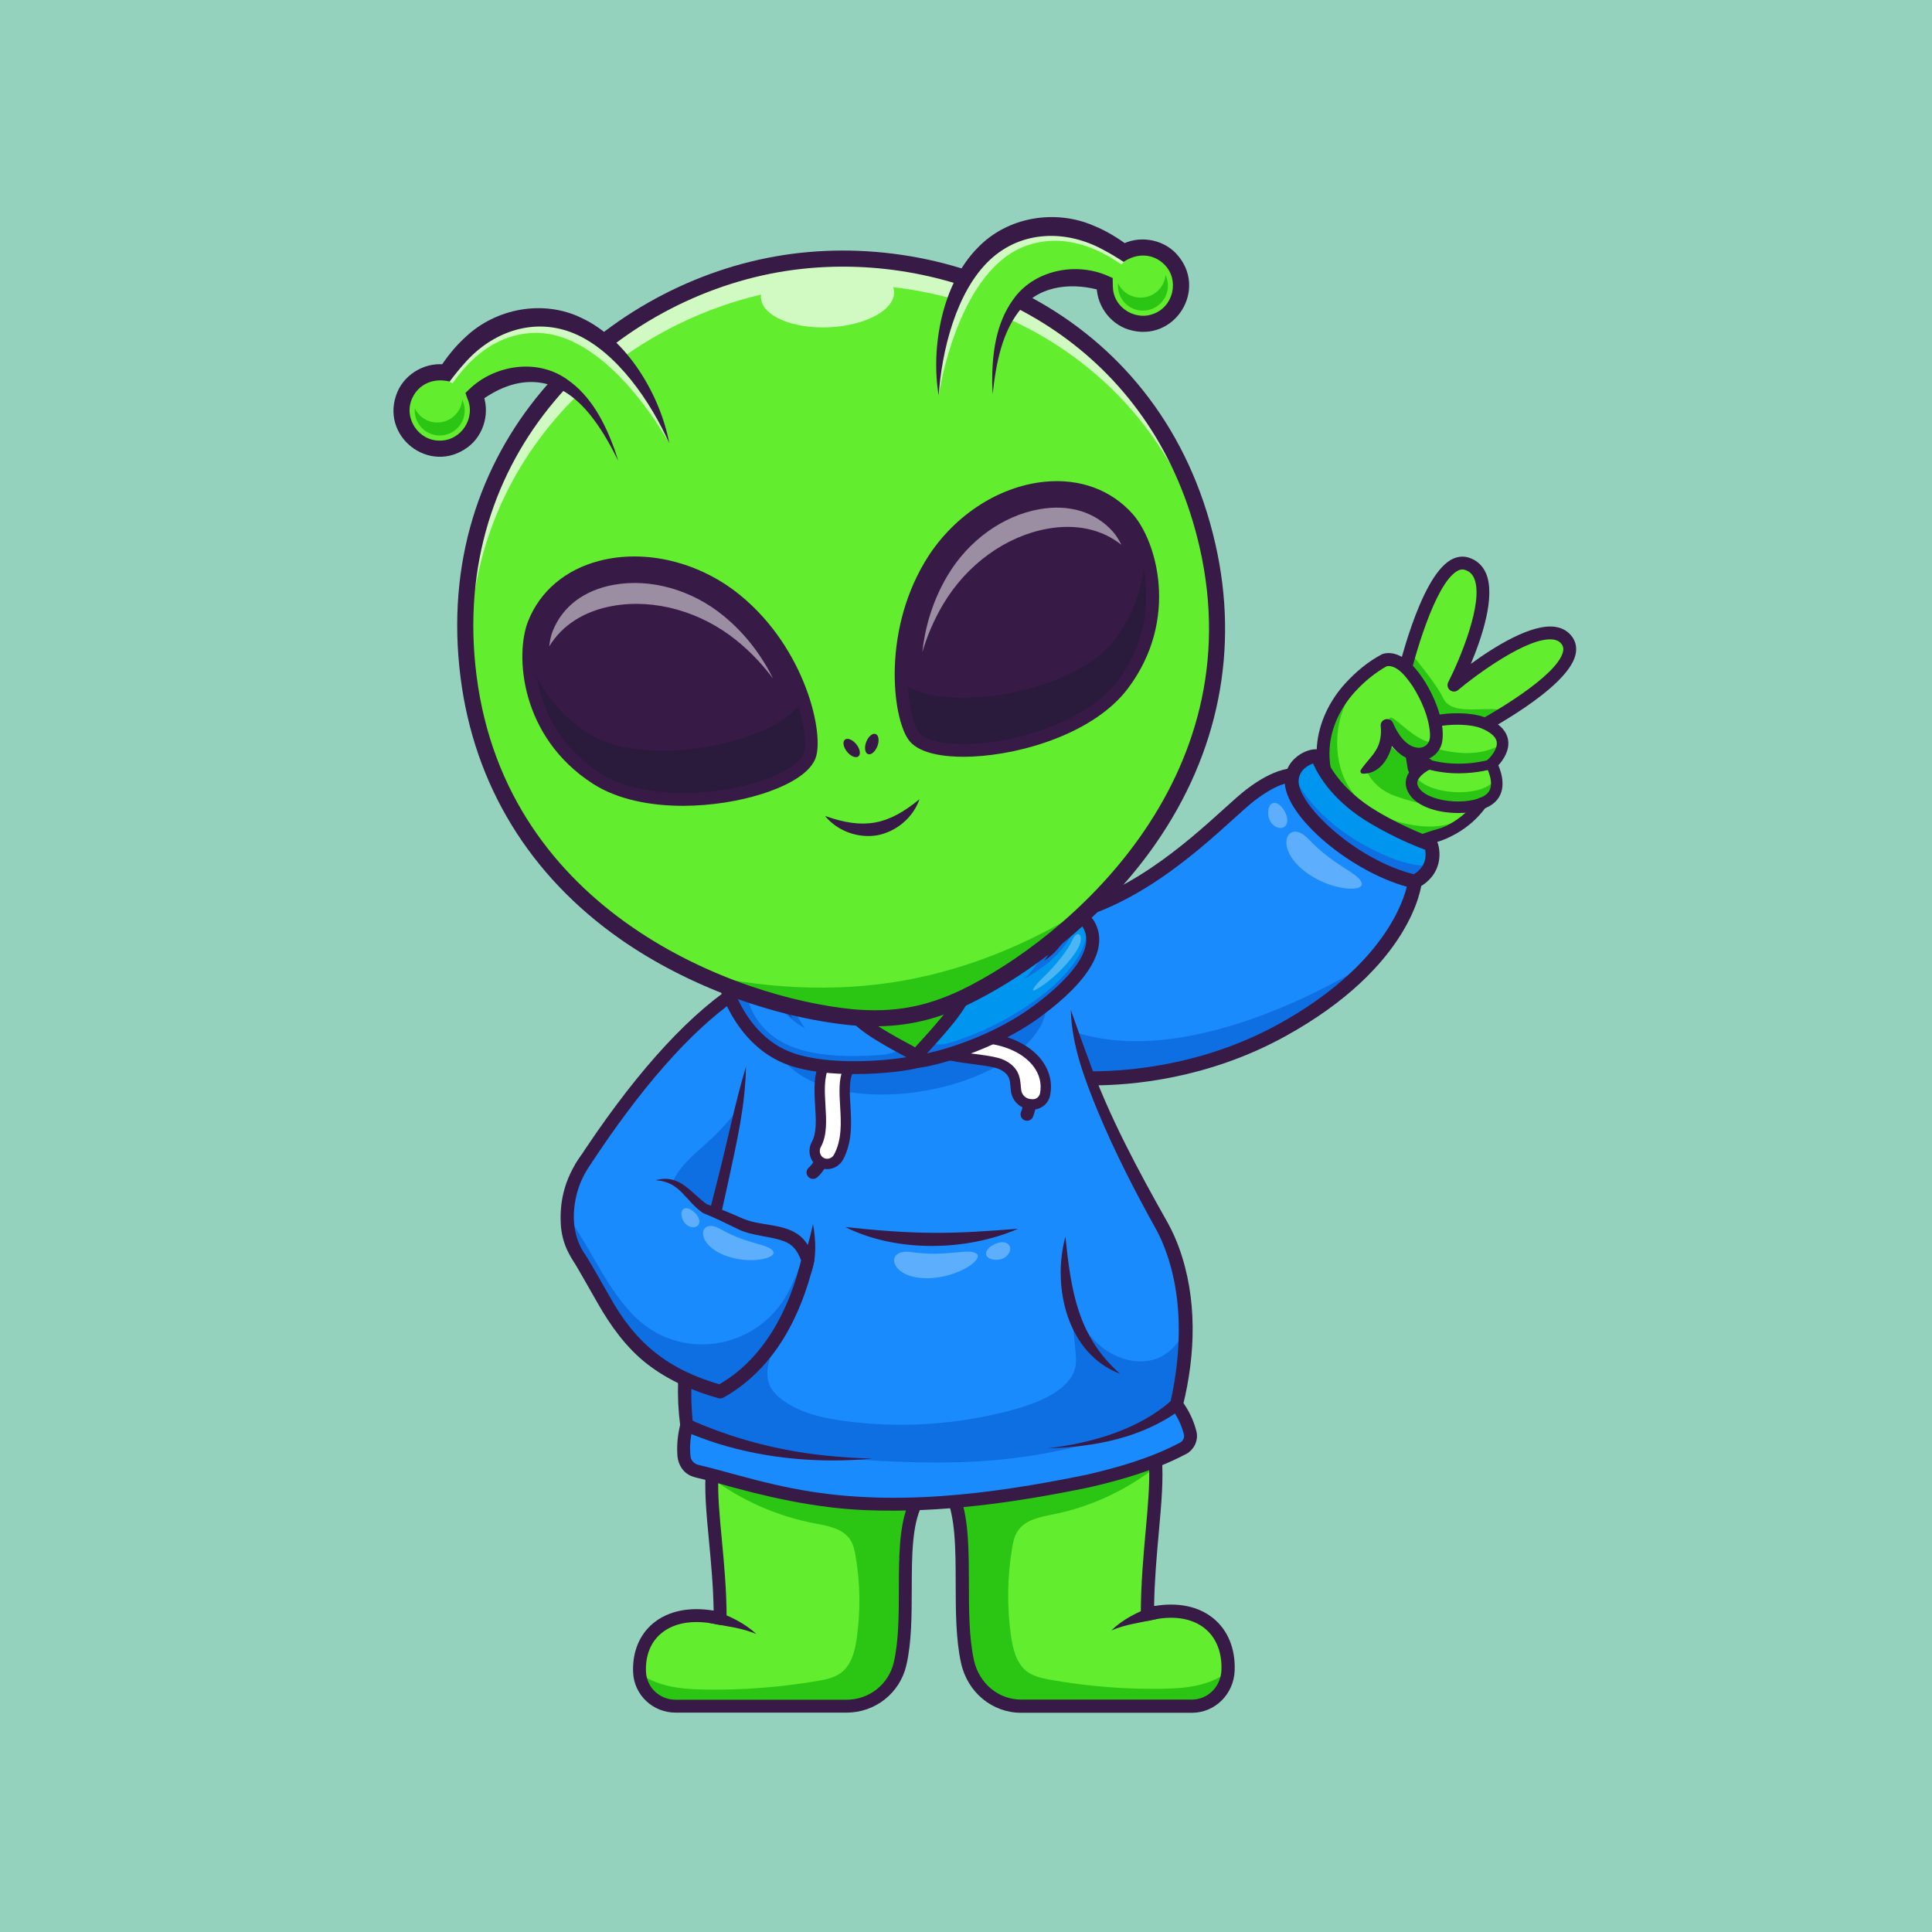 <?xml version="1.0" encoding="utf-8"?>
<!-- Generator: Adobe Illustrator 27.5.0, SVG Export Plug-In . SVG Version: 6.00 Build 0)  -->
<svg version="1.1" id="Layer_1" xmlns="http://www.w3.org/2000/svg" xmlns:xlink="http://www.w3.org/1999/xlink" x="0px" y="0px"
	 viewBox="0 0 4000 4000" style="enable-background:new 0 0 4000 4000;" xml:space="preserve">
<g>
	<g>
		<rect style="fill:#94D2BD;" width="4000" height="4000"/>
	</g>
	<g>
		<g>
			<g>
				<path style="fill:#62ED2E;" d="M2738.982,1564.223c1.27,152.615,150.202,172.998,192.607,172.548
					c88.44-0.954,135.476-73.172,135.476-73.172l-46.799-104.908l-18.81-55.257l-33.358-19.106
					c-16.255-57.896-62.753-130.072-101.989-117.526C2866.109,1366.802,2737.878,1432.673,2738.982,1564.223z"/>
			</g>
			<g>
				<path style="fill:#2BC614;" d="M3090.33,1619.83c-10.455,45.031-78.924,72.192-202.469,27.91
					c-43.518-15.598-73.061-55.434-62.606-100.465s55.434-73.06,100.465-62.606C2970.75,1495.123,3100.784,1574.799,3090.33,1619.83
					z"/>
			</g>
			<g>
				<path style="fill:#62ED2E;" d="M3119.683,1473.062c-41.108,25.722-76.02,43.611-76.02,43.611l-115.79,74.019l-27.343-168.855
					c0,0,6.854-31.205,18.843-71.832c23.662-80.461,67.288-197.834,116.961-183.009c89.336,26.676-26.062,251.466-26.062,251.466
					s189.49-159.326,234.73-91.072C3271.472,1367.326,3187.207,1430.771,3119.683,1473.062z"/>
			</g>
			<g>
				<path style="fill:#2BC614;" d="M3119.683,1473.062c-41.108,25.722-76.02,43.611-76.02,43.611l-115.79,74.019l-27.343-168.855
					c0,0,6.854-31.205,18.843-71.832c19.838,24.838,57.06,70.22,68.093,94.665
					C3006.466,1486.771,3084.737,1457.497,3119.683,1473.062z"/>
			</g>
			<g>
				<path style="fill:#371A45;" d="M2927.862,1604.001c-1.846,0-3.696-0.383-5.43-1.16c-4.087-1.829-6.978-5.591-7.693-10.01
					l-27.329-168.889c-0.269-1.655-0.22-3.347,0.142-4.983c4.956-22.505,50.325-220.982,115.63-259.412
					c12.043-7.087,24.819-8.916,36.958-5.291c16.858,5.034,29.47,16.379,36.479,32.81c20.244,47.468-8.345,132.568-31.389,187.383
					c48.506-35.32,125.442-83.691,174.656-76.616c15.532,2.241,28.052,9.927,36.206,22.229c7.087,10.696,8.975,23.455,5.457,36.892
					c-18.335,70.066-188.982,159.797-211.248,171.243l-115.278,73.708C2932.852,1603.295,2930.362,1604.001,2927.862,1604.001z
					 M2914.063,1422.214l23.689,146.392l98.757-63.145c0.354-0.227,0.723-0.439,1.096-0.63
					c50.684-25.984,185.09-104.409,198.225-154.609c2.119-8.101-0.071-12.71-1.902-15.471c-4.014-6.057-9.68-9.424-17.832-10.601
					c-51.067-7.363-159.722,72.939-197.285,104.504c-4.841,4.072-11.882,4.168-16.838,0.217c-4.949-3.945-6.428-10.833-3.54-16.462
					c22.085-43.045,74.788-165.562,53.728-214.917c-3.97-9.304-10.205-14.946-19.629-17.761c-3.198-0.952-8.323-1.709-15.864,2.727
					C2970.421,1209.67,2927.51,1362.35,2914.063,1422.214z"/>
			</g>
			<g>
				<path style="fill:#62ED2E;" d="M3088.06,1650.886c-30.578,30.939-128.752,25.909-157.436-9.344
					c-24.399-30.012,12.156-52.546,22.361-58.061c1.592-0.887,2.558-1.313,2.558-1.313s-33.639-19.507-32.889-51.479
					c0.047-2.069,0.237-4.191,0.619-6.398c5.949-35.704,106.976-44.266,148.052-27.494c30.707,12.545,39.859,28.36,39.634,42.951
					c-0.229,15.543-11.097,29.699-17.873,37.051c-3.117,3.349-5.337,5.26-5.337,5.26S3112.568,1626.119,3088.06,1650.886z"/>
			</g>
			<g>
				<path style="fill:#2BC614;" d="M3093.085,1576.799c-28.196,7.058-83.814,17.28-140.101,6.682
					c1.592-0.887,2.558-1.313,2.558-1.313s-33.639-19.507-32.889-51.479c31.723,15.076,120.816,50.447,188.305,9.058
					C3110.729,1555.291,3099.861,1569.447,3093.085,1576.799z"/>
			</g>
			<g>
				<path style="fill:#2BC614;" d="M3088.06,1650.886c-30.578,30.939-128.752,25.909-157.436-9.344
					c-12.001-14.744-9.259-27.667-2.171-37.676c1.193,2.14,2.674,4.347,4.492,6.588c28.643,35.243,126.817,40.273,157.385,9.375
					c3.171-3.206,5.547-6.727,7.195-10.46C3100.202,1623.031,3099.674,1639.112,3088.06,1650.886z"/>
			</g>
			<g>
				<path style="fill:#371A45;" d="M3019.271,1683.261c-3.22,0.003-6.487-0.078-9.8-0.239
					c-39.424-1.914-72.354-14.602-88.088-33.936c-11.807-14.509-11.936-27.764-9.968-36.328
					c3.21-13.962,13.784-24.661,23.169-31.702c-12.488-11.631-27.539-31.748-23.069-58.694c1.321-7.966,6.458-19.451,23.423-28.928
					c36.338-20.291,107.854-21.184,140.911-7.693c27.676,11.301,43.315,26.89,46.482,46.333
					c3.647,22.383-11.091,42.478-20.178,52.449c6.87,15.923,17.859,51.055-5.608,74.771
					C3081.456,1674.543,3053.016,1683.261,3019.271,1683.261z M3016.905,1500.463c-25.813,0-53.511,4.411-70.33,13.806
					c-4.792,2.676-10.679,6.929-11.521,12c-4.48,27.012,26.194,45.415,26.504,45.598c3.821,2.249,6.096,6.44,5.884,10.867
					c-0.215,4.426-2.844,8.381-6.863,10.251c-5.85,2.759-23.228,13.33-25.916,25.156c-0.417,1.826-1.682,7.39,5.229,15.881
					c11.182,13.743,38.948,23.621,70.735,25.164c30.383,1.477,57.466-5.068,68.953-16.675c17.839-18.03-2.051-54.238-2.253-54.602
					c-2.764-4.951-1.675-11.184,2.622-14.883c6.055-5.271,21.292-22.266,18.821-37.168c-2.202-13.281-18.586-22.571-31.941-28.022
					l0,0C3054.993,1503.002,3036.492,1500.463,3016.905,1500.463z"/>
			</g>
			<g>
				<path style="fill:#371A45;" d="M3020.054,1601.059c-20.374,0-43.552-2.341-67.324-9.353c-5.266-1.553-8.276-7.08-6.724-12.349
					c1.553-5.268,7.08-8.286,12.349-6.724c64.434,18.994,125.781,0.149,126.392-0.049c5.242-1.65,10.818,1.262,12.471,6.499
					c1.648,5.239-1.262,10.82-6.499,12.471C3088.909,1592.123,3059.837,1601.059,3020.054,1601.059z"/>
			</g>
			<g>
				<path style="fill:#FFFFFF;" d="M2866.113,1366.818c52.085-16.659,116.895,115.827,106.952,166.224
					c-7.591,38.472-60.199,59.824-102.926-1.432C2826.85,1469.546,2784.32,1392.98,2866.113,1366.818z"/>
			</g>
			<g>
				<path style="fill:#62ED2E;" d="M3067.066,1663.621c0,0-47.046,72.19-135.457,73.147
					c-42.417,0.459-191.355-19.921-192.63-172.555c-1.099-131.539,127.134-197.394,127.134-197.394
					c52.085-16.659,116.895,115.827,106.952,166.224c-7.591,38.472-69.354,46.947-101.281-31.261c0,0,10.871,66.831-52.248,96.052
					l109.11,101.791l99.565,3.521L3067.066,1663.621z"/>
			</g>
			<g>
				<path style="fill:#FFFFFF;" d="M2851.211,1574.366l-2.174-2.021c2.234-1.041,4.296-2.079,6.293-3.218
					C2854.059,1570.868,2852.697,1572.632,2851.211,1574.366z"/>
			</g>
			<g>
				<path style="fill:#2BC614;" d="M2876.388,1490.921c-0.974-26.22,55.292,53.019,95.897,45.442
					c-8.963,30.585-53.965,39.113-86.084-7.465C2888.385,1508.48,2876.388,1490.921,2876.388,1490.921z"/>
			</g>
			<g>
				<path style="fill:#2BC614;" d="M3011.427,1702.542l16.799,0.607c-22.665,17.007-55.099,33.175-96.621,33.629
					c-42.434,0.459-191.365-19.95-192.628-172.569c-0.75-89.508,58.424-148.64,96.3-177.235
					c-33.064,32.875-67.384,83.481-66.816,151.761c1.262,152.619,150.193,173.029,192.627,172.569
					C2979.725,1711.082,2996.529,1707.748,3011.427,1702.542z"/>
			</g>
			<g>
				<path style="fill:#FFFFFF;" d="M3067.023,1663.678c-0.468,0.714-4.174,6.223-11.036,13.944l-2.581-0.079L3067.023,1663.678z"/>
			</g>
			<g>
				<path style="fill:#FFFFFF;" d="M3057.708,1677.675c-1.678,1.257-3.408,2.545-5.208,3.773c1.216-1.32,2.382-2.609,3.487-3.826
					L3057.708,1677.675z"/>
			</g>
			<g>
				<path style="fill:#371A45;" d="M2774.696,1677.579c-45.275-25.566-51.96-84.94-48.255-131.923
					c3.535-48.664,26.346-95.173,58.704-130.708c22.261-24.259,47.281-45.281,76.598-60.689
					c19.844-6.586,40.018,3.083,54.122,15.219c38.2,32.283,80.984,119.344,69.265,169.616
					c-10.403,38.511-55.891,44.805-85.06,23.072c-18.942-13.653-31.957-34.812-40.593-55.36c0,0,25.427-7.158,25.427-7.158
					c0.493,3.531,0.646,5.995,0.774,8.883c1.622,39.123-18.046,93.558-64.281,93.323c-4.012-0.068-6.128-4.936-3.723-8.043
					c9.952-15.177,22.74-26.141,31.644-41.637c8.675-13.939,11.07-32.24,9.322-48.434c-1.815-15.305,19.328-20.923,25.45-6.983
					c9.428,22.217,26.229,48.533,50.78,51.283c11.073,1.378,22.163-5.108,24.609-15.939c1.316-4.142,1.299-8.24,1.233-12.848
					c-2.296-34.614-17.26-68.544-35.652-98.058c-11.806-17.262-32.354-46.3-54.896-41.716c0,0.001,2.022-0.835,2.022-0.835
					c-24.855,13.831-48.134,32.881-67.252,54.057c-29.04,32.1-48.73,71.992-51.992,115.09c-2.196,28.146,3.381,56.714,12.715,83.073
					c5.031,13.822,10.659,26.414,15.652,40.814C2782.926,1675.553,2778.323,1679.603,2774.696,1677.579L2774.696,1677.579z"/>
			</g>
			<g>
				<path style="fill:#371A45;" d="M3077.062,1670.135c-16.589,23.4-38.373,42.553-63.375,56.513
					c-24.649,13.52-54.011,26.539-82.034,14.096c-3.273-1.281-3.512-6.179-0.408-7.775c12.836-7.189,24.723-10.035,36.477-14.042
					c11.889-2.985,23.745-6.804,34.368-13.134c21.332-11.812,40.767-28.865,54.982-48.688
					C3065.939,1643.739,3085.753,1656.583,3077.062,1670.135L3077.062,1670.135z"/>
			</g>
		</g>
		<g>
			<g>
				<path style="fill:#62ED2E;" d="M1969.918,3090.127c39.343,82.591,9.075,241.222,33.257,350.299
					c11.958,54.034,58.081,92.054,110.93,92.054h353.608c38.863,0,71.747-31.076,74.629-71.392c0.107-0.896,0.16-1.848,0.214-2.8
					c3.363-87.854-64.167-141.721-166.929-116.188c0-118.484,19.805-224.424,17.189-304.496c-0.16-6.943-0.587-13.719-1.174-20.27
					L1969.918,3090.127z"/>
			</g>
			<g>
				<path style="fill:#2BC614;" d="M1969.918,3090.127c39.343,82.591,9.075,241.222,33.257,350.299
					c11.958,54.034,58.081,92.054,110.93,92.054h353.608c38.863,0,71.747-31.076,74.629-71.392
					c-13.292,10.191-28.506,17.862-44.201,23.07c-30.215,10.023-62.351,11.815-94.061,12.263
					c-76.872,1.12-153.85-5.151-229.654-18.702c-17.616-3.136-35.927-6.999-50.02-18.534
					c-20.606-16.854-27.546-45.971-31.336-73.072c-8.274-59.522-7.58-120.387,2.189-179.685
					c1.975-12.263,4.538-24.805,10.997-35.276c15.374-24.917,47.137-30.349,74.95-35.948
					c76.284-15.342,149.205-48.995,211.609-97.598c-0.16-6.943-0.587-13.719-1.174-20.27L1969.918,3090.127z"/>
			</g>
			<g>
				<path style="fill:#371A45;" d="M2467.716,3546.147h-353.589c-59.8,0-110.923-42.256-124.321-102.759
					c-10.918-49.292-11.04-107.852-11.162-164.482c-0.151-71.65-0.293-139.326-21.064-182.9c-1.841-3.857-1.768-8.359,0.2-12.158
					c1.965-3.804,5.598-6.46,9.814-7.188l421.726-72.793c3.762-0.654,7.627,0.308,10.652,2.627c3.027,2.329,4.944,5.815,5.286,9.619
					c4.009,44.692-0.693,96.826-6.14,157.192c-4.17,46.221-8.843,98.027-9.688,151.914c48.784-8.462,91.812,0.293,122.493,25.234
					c30.286,24.619,46.016,63.091,44.292,108.325C2554.349,3507.773,2515.477,3546.147,2467.716,3546.147z M1988.992,3100.702
					c16.714,47.813,16.846,111.323,16.987,178.145c0.117,55.176,0.239,112.227,10.515,158.633
					c10.606,47.886,50.752,81.333,97.632,81.333h353.589c33.005,0,59.878-26.826,61.184-61.074
					c1.387-36.44-10.767-67.007-34.221-86.074c-27.39-22.261-68.496-28.052-115.752-16.299c-4.077,1.001-8.401,0.093-11.716-2.5
					c-3.313-2.588-5.251-6.563-5.251-10.767c0-61.162,5.278-119.648,9.932-171.25c4.719-52.305,8.867-98.286,7.122-137.466
					L1988.992,3100.702z"/>
			</g>
			<g>
				<path style="fill:#371A45;" d="M2392.96,3352.349c-31.038,7.081-62.485,10.464-92.068,23.349
					c11.703-11.471,25.442-21.266,40.184-29.42c14.772-8.099,30.386-15.04,46.394-20.709c7.119-2.521,14.933,1.206,17.454,8.325
					C2408.074,3342.518,2401.754,3351.2,2392.96,3352.349L2392.96,3352.349z"/>
			</g>
		</g>
		<g>
			<g>
				<path style="fill:#62ED2E;" d="M1896.743,3110.755c-39.343,78.74-9.075,229.973-33.257,333.963
					c-11.958,51.514-58.081,87.761-110.93,87.761h-353.608c-38.863,0-71.747-29.627-74.629-68.063
					c-0.107-0.854-0.16-1.761-0.214-2.669c-3.363-83.758,64.166-135.112,166.928-110.77c0-112.958-19.805-213.959-17.189-290.296
					c0.16-6.619,0.587-13.079,1.174-19.324L1896.743,3110.755z"/>
			</g>
			<g>
				<path style="fill:#2BC614;" d="M1896.743,3110.755c-39.343,78.74-9.075,229.973-33.257,333.963
					c-11.958,51.514-58.081,87.761-110.93,87.761h-353.608c-38.863,0-71.747-29.627-74.629-68.063
					c13.292,9.716,28.506,17.029,44.201,21.994c30.215,9.555,62.351,11.264,94.061,11.691c76.872,1.068,153.85-4.911,229.653-17.83
					c17.616-2.99,35.927-6.673,50.02-17.67c20.606-16.068,27.545-43.827,31.336-69.665c8.274-56.746,7.58-114.773-2.189-171.306
					c-1.975-11.691-4.538-23.648-10.997-33.631c-15.374-23.755-47.137-28.933-74.95-34.272
					c-76.284-14.627-149.205-46.71-211.61-93.046c0.16-6.619,0.587-13.079,1.174-19.324L1896.743,3110.755z"/>
			</g>
			<g>
				<path style="fill:#371A45;" d="M1752.532,3545.824h-353.586c-47.573,0-86.304-36.709-88.176-83.569
					c-1.677-41.978,13.169-78.081,41.802-101.66c30.803-25.371,74.731-34.38,124.978-25.957
					c-0.855-51.245-5.518-100.522-9.68-144.492c-5.449-57.598-10.156-107.344-6.138-150.039c0.347-3.687,2.207-7.061,5.137-9.316
					c2.93-2.261,6.658-3.198,10.317-2.603l421.726,69.399c4.182,0.688,7.791,3.325,9.719,7.1c1.926,3.779,1.946,8.247,0.049,12.036
					c-20.691,41.387-20.833,105.806-20.986,174.004c-0.12,54.043-0.244,109.922-11.182,157.017
					C1863.096,3505.492,1812.115,3545.824,1752.532,3545.824z M1442.044,3358.246c-29.121,0-54.06,7.764-72.505,22.954
					c-22.354,18.408-33.455,46.069-32.1,79.99c1.299,32.49,28.315,57.944,61.506,57.944h353.586c47.1,0,87.39-31.841,97.979-77.427
					c10.254-44.146,10.376-98.486,10.493-151.04c0.139-63.501,0.273-123.867,16.811-169.502l-390.5-64.263
					c-1.719,37.246,2.422,80.986,7.129,130.728c4.656,49.214,9.934,105,9.934,163.35c0,4.082-1.865,7.939-5.068,10.469
					c-3.201,2.529-7.385,3.467-11.355,2.515C1471.822,3360.141,1456.422,3358.246,1442.044,3358.246z"/>
			</g>
			<g>
				<path style="fill:#371A45;" d="M1479.005,3334.885c31.336,10.576,62.647,25.452,86.764,48.123
					c-29.5-12.52-60.85-15.789-91.884-21.927C1453.993,3358.254,1459.67,3329.589,1479.005,3334.885L1479.005,3334.885z"/>
			</g>
		</g>
		<g>
			<path style="fill:#198BFD;" d="M1203.346,2416.006c68.818-105.994,186.26-271.481,319.717-362.232l132.877,95.741
				l-138.215,512.824l-202.855-80.074L1203.346,2416.006z"/>
		</g>
		<g>
			<path style="fill:#0E6FE2;" d="M1391.851,2448.619c17.362-39.572,54.849-65.691,85.966-95.678
				c18.959-18.271,35.922-38.485,52.844-58.656c-15.13,70.942-31.779,141.56-49.931,211.79
				c-14.033-2.469-27.308-9.103-37.707-18.844c-7.545-7.068-13.581-15.692-21.585-22.235c-8.004-6.543-19.024-10.853-28.713-7.246"
				/>
		</g>
		<g>
			<path style="fill:#371A45;" d="M1517.725,2675.683c-1.66,0-3.323-0.308-4.9-0.933l-202.856-80.073
				c-2.52-0.991-4.675-2.729-6.184-4.976l-111.524-166.26c-2.976-4.438-3.017-10.225-0.11-14.702
				c112.693-173.564,221.501-296.704,323.406-366.001c4.641-3.159,10.75-3.076,15.308,0.205l132.878,95.742
				c4.504,3.247,6.528,8.94,5.083,14.302l-138.215,512.822c-0.989,3.672-3.496,6.743-6.892,8.452
				C1521.839,2675.209,1519.783,2675.683,1517.725,2675.683z M1323.636,2571.376l185.093,73.062l131.926-489.487l-117.747-84.839
				c-95.335,67.217-197.393,183.467-303.564,345.786L1323.636,2571.376z"/>
		</g>
		<g>
			<path style="fill:#66707F;" d="M2745.732,1667.719c0,0,0.143-40.291-35.023-57.114c-35.52-16.991-79.954,3.346-122.303,35.872
				c-59.331,45.569-218.605,223.762-413.619,253.744c-195.677,30.084,36.94,330.396,36.94,330.396s220.646,24.361,441.894-97.443
				c260.014-143.145,275.718-307.792,275.718-307.792L2745.732,1667.719z"/>
		</g>
		<g>
			<path style="fill:#198BFD;" d="M2160.385,2154.556c26.572,44.088,51.326,76.061,51.326,76.061s220.651,24.349,441.907-97.442
				c88.025-48.477,148.073-99.397,188.951-145.581c0.037-0.035,0.037-0.035,0.037-0.035c79.87-90.141,86.728-162.16,86.728-162.16
				l-183.601-157.68c0,0,0.13-40.292-35.041-57.115c-35.488-16.979-79.939,3.361-122.285,35.861
				c-59.332,45.593-218.594,223.775-413.619,253.756C2042.95,1920.497,2105.523,2063.473,2160.385,2154.556z"/>
		</g>
		<g>
			<path style="fill:#371A45;" d="M2258.753,2243.52c-29.961,0-47.637-1.821-48.259-1.89l-4.668-0.513l-2.876-3.716
				c-1.028-1.328-25.457-32.988-52.056-77.129c-9.226-15.342-17.578-30.278-24.829-44.409l-0.005-0.005
				c-40.488-78.999-50.823-139.016-30.713-178.389c13.33-26.096,39.492-42.312,77.756-48.198
				c42.676-6.577,87.048-21.106,131.88-43.184c97.109-47.734,178.157-120.967,231.787-169.426
				c18.582-16.792,33.259-30.054,44.888-38.982c53.835-41.321,98.857-53.799,133.813-37.07
				c33.191,15.874,39.739,48.755,41.028,61.75l184.409,158.374l-0.544,5.715c-0.295,3.088-8.137,76.67-89.465,168.46l-0.386,0.427
				c-48.384,54.551-112.83,104.189-191.553,147.544C2498.648,2231.122,2336.917,2243.52,2258.753,2243.52z M2217.576,2220.009
				c32.786,2.505,232.749,12.422,430.698-96.543c76.682-42.227,139.263-90.415,185.999-143.215l0.386-0.43
				c63.56-71.887,79.297-132.092,82.759-150.051l-182.781-156.975l0.017-5.112c-0.01-1.316-0.53-33.589-28.743-47.083
				c-26.812-12.822-64.08-1.169-110.759,34.656c-10.923,8.386-26.03,22.041-43.525,37.849
				c-54.546,49.287-136.978,123.769-236.86,172.866c-46.851,23.071-93.381,38.281-138.291,45.2
				c-31.265,4.81-51.348,16.711-61.394,36.38c-16.453,32.212-5.837,86.916,30.701,158.201c7.026,13.687,15.134,28.188,24.097,43.096
				C2190.567,2183.173,2210.343,2210.326,2217.576,2220.009z"/>
		</g>
		<g style="opacity:0.3;">
			<path style="fill:#FFFFFF;" d="M2819.14,1828.203c-6.433-21.548-56.105-33.841-109.911-90.842
				c-39.146-41.47-69.588,8.129-20.262,55.869C2741.202,1843.786,2825.573,1849.751,2819.14,1828.203z"/>
		</g>
		<g>
			<path style="fill:#0E6FE2;" d="M2160.385,2154.556c26.572,44.088,51.326,76.061,51.326,76.061s220.651,24.349,441.907-97.442
				c88.025-48.477,148.073-99.397,188.951-145.581c-4.725,3.119-349.743,230.381-610.242,151.386
				C2189.917,2126.111,2168.617,2134.682,2160.385,2154.556z"/>
		</g>
		<g>
			<path style="fill:#371A45;" d="M2262.347,2247.138c-30.745,0-49.629-1.953-52.197-2.236c-3.867-0.43-7.397-2.407-9.783-5.483
				c-6.182-7.983-150.957-196.626-111.206-296.26c12.495-31.323,40.569-50.547,83.445-57.139
				c153.716-23.63,284.089-141.426,361.985-211.807c18.628-16.831,33.34-30.125,45.063-39.128
				c54.883-42.153,101.055-54.761,137.256-37.442c33.528,16.04,41.035,48.647,42.71,63.064l179.08,153.774
				c3.542,3.042,5.386,7.617,4.941,12.266c-0.669,7.031-19.453,173.877-283.091,319.014
				C2500.057,2234.12,2341.707,2247.138,2262.347,2247.138z M2219.281,2216.84c36.431,2.612,232.917,10.825,427.412-96.255
				c219.219-120.684,260.295-257.446,267.109-289.607l-177.429-152.358c-3.171-2.725-4.998-6.692-5.007-10.872
				c-0.012-1.367-0.62-31.631-26.858-44.182c-25.635-12.261-61.75-0.72-107.349,34.307c-10.815,8.306-25.872,21.909-43.303,37.661
				c-80.286,72.539-214.656,193.948-376.885,218.889c-32.546,5.005-52.539,17.883-61.118,39.375
				C2088.746,2021.718,2177.96,2162.006,2219.281,2216.84z"/>
		</g>
		<g>
			<path style="fill:#818891;" d="M2962.463,1748.319c0,0-53.7-17.837-117.668-55.639
				c-84.878-50.159-110.36-109.888-115.896-124.674c-3.14-8.386-52.917,5.731-54.605,48.149
				c-2.484,62.401,131.456,180.67,255.046,209.228C2981.399,1797.976,2962.463,1748.319,2962.463,1748.319z"/>
		</g>
		<g>
			<path style="fill:#0096F0;" d="M2674.307,1616.166c-2.483,62.379,131.424,180.659,255.026,209.233
				c18.028-9.491,27.536-21.659,32.284-33.477c8.943-22.363,0.837-43.607,0.837-43.607s-53.679-17.847-117.673-55.623
				c-84.853-50.182-110.335-109.9-115.894-124.68c-2.729-7.298-40.792,2.474-51.717,33.099c0,0,0,0-0.001,0.036
				C2675.551,1605.683,2674.524,1610.711,2674.307,1616.166z"/>
		</g>
		<g>
			<path style="fill:#0E6FE2;" d="M2674.307,1616.166c-2.483,62.379,131.424,180.659,255.026,209.233
				c18.028-9.491,27.536-21.659,32.284-33.477c-21.657,2.23-56.374-2.531-110.132-28.325
				c-140.461-67.422-173.507-160.19-174.316-162.451C2675.551,1605.683,2674.524,1610.711,2674.307,1616.166z"/>
		</g>
		<g>
			<path style="fill:#371A45;" d="M2929.339,1839.75c-1.082,0-2.166-0.122-3.235-0.369
				c-124.819-28.84-269.099-150.151-266.167-223.796c1.592-40.02,35.781-60.327,56.956-63.728
				c18.652-3.005,24.199,7.747,25.459,11.113c5.923,15.811,31.338,71.001,109.751,117.339
				c61.748,36.492,114.37,54.202,114.893,54.377c4.089,1.36,7.356,4.487,8.892,8.513c8.12,21.292,10.239,68.523-39.856,94.897
				C2933.953,1839.191,2931.656,1839.75,2929.339,1839.75z M2718.616,1580.851c-4.563,1.308-11.335,4.346-17.456,9.839
				c-7.896,7.087-12.104,15.847-12.512,26.038c-1.926,48.406,116.719,162.693,238.535,193.354
				c26.379-16.292,25.654-39.587,23.445-50.71c-17.034-6.25-61.616-23.872-113.145-54.321
				C2761.588,1660.199,2730.367,1607.687,2718.616,1580.851z"/>
		</g>
		<g style="opacity:0.3;">
			<path style="fill:#FFFFFF;" d="M2631.225,1702.513c11.207,16.129,33.132,16.289,33.927-3.69
				c0.59-14.827-14.685-38.187-28.107-36.405C2623.751,1664.182,2622.463,1689.902,2631.225,1702.513z"/>
		</g>
		<g>
			<path style="fill:#198BFD;" d="M2217.041,2091.142c24.913,135.922,101.071,291.912,192.178,453.755
				c50.764,98.859,58.721,229.547,26.691,363.004c13.14,17.615,22.765,37.07,28.172,58.729c3.152,12.625-3.048,25.695-14.506,31.864
				c-95.644,51.492-255.447,90.24-499.451,112.262c-255.56,20.044-398.23-39.875-507.486-64.96
				c-13.891-3.189-24.532-14.675-26.237-28.826c-2.627-21.802-0.151-43.977,5.233-66.363
				c-27.864-193.038,80.074-459.093,122.781-742.022l16.21-69.224l162.623,18.511h181.502l218.87-96.089l69.398-48.045
				L2217.041,2091.142z"/>
		</g>
		<g>
			
				<ellipse transform="matrix(0.987 -0.163 0.163 0.987 -319.178 336.336)" style="fill:#0E6FE2;" cx="1886.017" cy="2109.417" rx="283.454" ry="150.105"/>
		</g>
		<g>
			<path style="fill:#0E6FE2;" d="M1605.407,2782.863c-11.973,27.632-23.961,59.753-11.065,86.95
				c5.594,11.798,15.325,21.015,25.717,28.676c36.864,27.175,82.946,37.405,127.97,43.483
				c113.578,15.335,230.004,8.188,340.975-20.929c31.789-8.341,63.458-18.611,91.69-35.745
				c20.984-12.735,40.981-31.086,45.813-55.578c2.169-10.991,1.091-22.349,0.004-33.507c-3.138-32.228-6.275-64.456-9.413-96.684
				c15.013,34.049,35.356,66.49,64.137,89.436c28.781,22.946,66.917,35.409,102.491,27.2c35.574-8.209,66.543-39.731,69.04-77.002
				c8.173,29.85,10.239,61.438,6.025,92.135c-3.15,22.947-9.938,45.717-22.645,64.886c-25.034,37.765-69.081,56.684-111.375,71.062
				c-81.933,27.854-166.932,46.237-252.866,54.689c-111.098,10.927-223.085,5.276-334.427-2.668
				c-102.075-7.283-205.662-16.863-301.018-54.894c-4.231-1.688-8.575-3.52-11.73-6.865c-5.553-5.889-6.118-14.888-6.364-23.072
				c-0.956-31.847-1.005-66.657,18.351-91.593c8.308-10.703,19.558-18.589,31.109-25.443
				c38.257-22.704,81.893-35.819,126.063-37.888"/>
		</g>
		<g>
			<g>
				<path style="fill:#371A45;" d="M2126.344,2320.453c-1.736,0-3.496-0.342-5.195-1.06c-6.787-2.871-9.963-10.703-7.092-17.49
					c2.625-6.201,4.053-13.364,4.248-21.294c0.183-7.368,6.34-13.306,13.672-13.013c7.368,0.181,13.193,6.299,13.013,13.667
					c-0.278,11.299-2.415,21.738-6.348,31.04C2136.488,2317.392,2131.544,2320.453,2126.344,2320.453z"/>
			</g>
			<g>
				<path style="fill:#FFFFFF;" d="M1955.464,2181.893c35.619,9.914,76.434,10.63,107.596,18.498
					c8.358,2.11,16.324,5.72,23.057,11.103c17.972,14.367,15.188,30.621,17.689,47.391c2.103,14.097,13.382,25.184,27.5,27.142
					c2.381,0.33,4.802,0.493,7.262,0.492c12.365-0.005,22.889-9.031,25.213-21.177c10.856-56.748-40.223-105.811-117.566-115.479
					L1955.464,2181.893z"/>
			</g>
			<g>
				<path style="fill:#371A45;" d="M2138.573,2297.197c-2.969,0-5.908-0.2-8.74-0.596c-18.752-2.603-33.801-17.466-36.584-36.143
					c-0.535-3.579-0.85-7.134-1.155-10.659c-1.072-12.388-1.846-21.338-12.642-29.966c-5.212-4.165-11.606-7.227-19.004-9.092
					c-13.706-3.457-29.587-5.503-46.399-7.666c-20.383-2.622-41.462-5.332-61.445-10.894c-4.49-1.25-7.651-5.269-7.81-9.927
					c-0.156-4.658,2.725-8.877,7.117-10.43l90.752-32.031c1.563-0.552,3.24-0.723,4.878-0.527
					c48.032,6.006,88.257,26.885,110.364,57.285c15.488,21.304,21.147,45.786,16.362,70.796
					C2170.96,2284.633,2155.95,2297.187,2138.573,2297.197z M1995.606,2179.047c7.065,1.035,14.16,1.948,21.167,2.852
					c17.463,2.246,33.958,4.365,48.899,8.14c10.378,2.617,19.5,7.031,27.112,13.115c17.947,14.346,19.409,31.23,20.583,44.805
					c0.266,3.091,0.53,6.211,0.999,9.351c1.399,9.375,8.967,16.831,18.408,18.14c1.868,0.264,3.813,0.391,5.793,0.391
					c7.146,0,13.34-5.259,14.727-12.505c3.647-19.067-0.73-37.817-12.661-54.224c-18.284-25.142-52.185-42.681-93.272-48.33
					L1995.606,2179.047z"/>
			</g>
		</g>
		<g>
			<g>
				<path style="fill:#371A45;" d="M1683.216,2440.8c-3.694,0-7.368-1.523-10.005-4.507c-4.88-5.522-4.36-13.955,1.162-18.838
					c5.049-4.463,9.436-10.308,13.044-17.378c3.35-6.563,11.396-9.18,17.954-5.815c6.565,3.35,9.17,11.387,5.82,17.954
					c-5.137,10.059-11.577,18.55-19.143,25.239C1689.51,2439.697,1686.356,2440.8,1683.216,2440.8z"/>
			</g>
			<g>
				<path style="fill:#FFFFFF;" d="M1709.903,2197.908c-29.709,49.515,4.88,126.586-19.771,171.574
					c-7.954,14.516-1.859,33.209,13.71,38.828c0.188,0.068,0.377,0.135,0.567,0.2c12.054,4.154,25.617-1.49,31.644-12.725
					c35.877-66.879-7.384-148.033,27.232-192.539L1709.903,2197.908z"/>
			</g>
			<g>
				<path style="fill:#371A45;" d="M1712.532,2420.541c-3.887,0-7.803-0.63-11.601-1.938l-0.779-0.273
					c-9.944-3.589-17.874-11.45-21.692-21.543c-4.014-10.61-3.171-22.432,2.309-32.437c10.298-18.794,8.667-45.693,6.943-74.17
					c-2.056-33.96-4.182-69.072,13.035-97.764c2.126-3.545,6.113-5.518,10.217-5.132l53.384,5.337
					c3.867,0.386,7.219,2.847,8.75,6.416c1.533,3.574,1.001,7.695-1.384,10.762c-14.553,18.711-12.913,46.646-11.016,78.989
					c2.075,35.337,4.426,75.386-15.237,112.046C1738.844,2413.173,1725.87,2420.541,1712.532,2420.541z M1715.965,2209.247
					c-10.405,22.383-8.645,51.45-6.938,79.639c1.833,30.249,3.726,61.528-9.531,85.728c-2.478,4.521-2.866,9.849-1.062,14.619
					c1.631,4.312,4.839,7.52,9.036,9.033c7.336,2.554,15.583-0.835,19.175-7.524c16.812-31.343,14.741-66.602,12.739-100.703
					c-1.66-28.271-3.245-55.288,6.367-77.817L1715.965,2209.247z"/>
			</g>
		</g>
		<g>
			<path style="fill:#371A45;" d="M1544.417,2208.584c-1.124,79.552-19.156,156.729-35.721,233.838
				c-27.375,128.299-64.392,260.925-75.578,391.481c-2.898,38.536-2.491,77.397,1.797,115.497c0.147,1.478,0.022,2.974-0.307,4.342
				c-4.927,20.49-7.484,41.494-4.852,62.205c1.284,9.51,9.708,16.243,18.939,17.587c0,0,4.781,1.163,4.781,1.163
				c12.804,3.019,25.372,6.403,37.947,9.741c50.05,13.745,99.43,27.297,149.659,37.047c201.777,40.08,410.948,12.377,610.252-28.562
				c64.907-15.192,129.586-33.728,188.867-64.632c0,0,2.098-1.066,2.098-1.066l1.005-0.516c0.853-0.589,1.974-1.128,2.721-1.886
				c5.028-4.185,6.777-11.086,4.54-17.125c0,0-1.205-4.28-1.205-4.28c-5.085-17.15-13.37-33.06-24.095-47.469
				c-2.466-3.327-3.187-7.415-2.33-11.163c24.702-110.651,27.617-231.081-18.011-336.571c-3.251-6.698-7.728-16.947-11.547-23.326
				c-43.883-79.113-85.512-159.94-120.284-243.615c-27.399-67.1-54.218-136.693-56.05-210.132
				c12.338,34.393,23.91,68.135,36.481,101.675c42.341,118.063,102.538,229.714,164.181,338.905
				c8.919,16.069,16.883,33.881,23.182,51.11c38.289,105.042,34.652,221.001,8.003,328.184c0,0-2.279-11.094-2.279-11.094
				c14.076,18.788,24.741,40.564,30.417,63.458c5.133,19.492-6.089,40.677-24.355,48.51c-61.312,32.019-128.36,51.394-195.4,67.053
				c-153.137,31.799-309.076,54.058-465.504,47.607c-104.285-4.125-207.674-27.827-307.297-56.344
				c-12.422-3.297-24.828-6.636-37.198-9.55c-7.358-1.843-15.795-3.529-22.209-7.905c-15.078-8.879-22.85-26.63-22.757-43.668
				c-1.263-20.689,1.577-41.755,6.349-61.583c0.005-0.071-0.228,5.026-0.229,5.012l-2.664-24.182
				c-10.509-119.317,19.561-238.68,46.589-353.708c7.604-29.697,27.149-108.472,34.637-137.304
				C1506.6,2361.007,1521.657,2284.571,1544.417,2208.584L1544.417,2208.584z"/>
		</g>
		<g>
			<path style="fill:#371A45;" d="M1427.045,2938.406c88.66,40,184.083,64.891,280.84,75.018
				c32.499,3.538,65.239,5.547,98.108,6.581c-106.973,9.646-216.47,0.868-319.402-31.05c-21.498-6.62-49.733-17.19-70.364-26.148
				C1399.833,2955.463,1410.473,2931.188,1427.045,2938.406L1427.045,2938.406z"/>
		</g>
		<g>
			<path style="fill:#371A45;" d="M2444.454,2918.153c-79.714,59.21-179.175,77.639-275.458,80.499
				c47.418-5.63,94.298-15.519,138.634-31.615c44.219-16.078,86.094-38.666,119.774-69.423
				C2441.366,2885.628,2458.851,2906.567,2444.454,2918.153L2444.454,2918.153z"/>
		</g>
		<g>
			<g>
				
					<ellipse transform="matrix(1 -0.008 0.008 1 -15.265 15.647)" style="fill:#2BC614;" cx="1851.007" cy="1821.021" rx="303.689" ry="370.909"/>
			</g>
			<g>
				<g>
					<g>
						<path style="fill:#818891;" d="M1899.145,2197.703c30.41-2.727,151.543-33.233,246.228-102.635
							c84.312-61.798,138.535-128.679,108.806-180.595c-15.794-27.583-45.73-7.195-45.73-7.195s15.591-89.591-81.272-93.695
							c-86.14-3.65-144.307-19.722-111.289,50.73c33.018,70.452,13.427,166.654-56.009,250.135
							C1900.332,2186.04,1896.506,2177.787,1899.145,2197.703z"/>
					</g>
					<g>
						<path style="fill:#818891;" d="M2145.383,2095.076c-94.707,69.382-215.843,99.902-246.24,102.61
							c-2.636-19.89,1.194-11.644,60.744-83.249c19.298-23.218,34.738-47.403,46.29-71.755
							c29.976-63.203,33.563-127.526,9.718-178.385c-33.01-70.447,25.126-54.363,111.274-50.726
							c96.885,4.108,81.286,93.708,81.286,93.708s10.293-7.01,21.998-7.228c8.222-0.171,17.198,3.024,23.739,14.425
							C2283.922,1966.371,2229.7,2033.265,2145.383,2095.076z"/>
					</g>
					<g>
						<path style="fill:#0096F0;" d="M2145.383,2095.076c-94.707,69.382-215.843,99.902-246.24,102.61
							c-1.917-14.47-0.425-14.048,23.462-40.328c8.964-9.804,21.054-23.391,37.282-42.921c19.298-23.218,34.738-47.403,46.29-71.755
							c29.976-63.203,33.563-127.526,9.718-178.385c-33.01-70.447,25.126-54.363,111.274-50.726
							c96.885,4.108,81.286,93.708,81.286,93.708s10.293-7.01,21.998-7.228c7.367-0.172,15.301,2.389,21.551,11.086
							c0.785,1.019,1.481,2.138,2.187,3.339C2283.922,1966.371,2229.7,2033.265,2145.383,2095.076z"/>
					</g>
					<g style="opacity:0.3;">
						<path style="fill:#FFFFFF;" d="M2143.357,2049.58c-10.516,5.564-1.847-8.31,14.372-23.86
							c28.458-27.284,53.922-59.525,62.486-79.271c8.563-19.746,21.113-14.696,16.585,4.81
							C2231.433,1974.378,2183.852,2028.152,2143.357,2049.58z"/>
					</g>
					<g>
						<path style="fill:#0E6FE2;" d="M2145.383,2095.076c-94.707,69.382-215.843,99.902-246.24,102.61
							c-1.917-14.47-0.425-14.048,23.462-40.328c7.687,1.73,19.858,7.94,36.222,3.549
							c113.152-30.359,298.887-139.045,293.178-249.769c0.785,1.019,1.481,2.138,2.187,3.339
							C2283.922,1966.371,2229.7,2033.265,2145.383,2095.076z"/>
					</g>
					<g>
						<path style="fill:#0E6FE2;" d="M2230.454,1900.052c-5.215,33.451-30.218,81.771-110.182,126.998
							c62.811-62.817,61.274-118.365,42.49-100.304c-46.532,44.628-110.268,87.487-156.584,115.936
							c29.976-63.203,33.563-127.526,9.718-178.385c-33.01-70.447,25.126-54.363,111.274-50.726
							c96.885,4.108,81.286,93.708,81.286,93.708S2218.748,1900.27,2230.454,1900.052z"/>
					</g>
					<g>
						<path style="fill:#371A45;" d="M1899.132,2211.049c-6.621,0-12.329-4.907-13.215-11.592
							c-2.529-19.077,2.195-24.219,19.763-43.345c9.219-10.039,23.147-25.2,43.938-50.2
							c65.002-78.149,85.767-168.555,54.187-235.935c-8.335-17.786-16.448-40.33-5.098-56.924
							c13.857-20.254,46.816-18.027,92.449-14.951c11.667,0.789,23.735,1.602,36.587,2.146
							c33.645,1.426,59.036,12.493,75.466,32.891c14.312,17.768,18.494,38.826,19.331,54.343c5.378-0.994,11.367-1.211,17.488,0.195
							c7.456,1.719,17.971,6.611,25.735,20.164c30.486,53.237-8.416,121.704-112.498,197.988
							c-96.648,70.84-220.962,102.3-252.925,105.166C1899.935,2211.034,1899.532,2211.049,1899.132,2211.049z M2048.587,1822.829
							c-14.001,0-25.083,1.252-27.849,5.295c-0.701,1.025-3.645,7.31,7.236,30.525c36.018,76.853,13.855,178.137-57.834,264.333
							c-21.211,25.498-35.408,40.957-44.802,51.187c-2.444,2.656-4.456,4.849-6.108,6.689
							c46.516-9.932,141.204-40.078,218.254-96.553c52.236-38.286,135.352-110.4,105.115-163.198
							c-3.198-5.588-6.377-6.902-8.489-7.402c-6.753-1.609-15.63,2.934-18.218,4.651c-4.441,2.939-10.244,2.981-14.709,0.063
							c-4.458-2.917-6.794-8.181-5.879-13.43c0.044-0.281,5.21-32.813-13-55.251c-11.409-14.06-30.146-21.738-55.688-22.82
							c-13.186-0.559-25.425-1.387-37.258-2.185C2076.016,1823.835,2061.131,1822.829,2048.587,1822.829z"/>
					</g>
					<g>
						<path style="fill:#371A45;" d="M2223.661,1911.178c-14.041,30.386-33.65,59.815-62.053,78.124
							c19.638-24.445,28.304-55.685,31.631-85.923C2193.239,1903.379,2223.661,1911.178,2223.661,1911.178L2223.661,1911.178z"/>
					</g>
				</g>
				<g>
					<g>
						<path style="fill:#818891;" d="M1899.152,2197.702c-29.593,8.891-171.869,25.922-260.43-4.533
							c-122.354-41.71-161.933-198.35-147.107-258.893c7.877-32.166,59.807-39.918,98.43-11.77
							c25.395-55.874,125.218-76.83,112.057,2.564c-13.161,79.394,30.308,163.386,117.841,216.473
							C1895.01,2187.071,1896.512,2177.785,1899.152,2197.702z"/>
					</g>
					<g>
						<path style="fill:#198BFD;" d="M1899.152,2197.693c-29.58,8.89-171.858,25.928-260.443-4.525
							c-122.327-41.689-161.928-198.349-147.1-258.891c7.874-32.164,59.801-39.903,98.444-11.758
							c25.391-55.907,125.207-76.837,112.036,2.533c-9.696,58.568,11.413,119.678,58.325,168.977
							c16.645,17.53,36.592,33.574,59.542,47.522c19.614,11.878,34.182,20.057,45.095,25.96
							C1895.871,2184.211,1897.202,2182.974,1899.152,2197.693z"/>
					</g>
					<g>
						<path style="fill:#0E6FE2;" d="M1899.152,2197.693c-29.58,8.89-171.858,25.928-260.443-4.525
							c-122.327-41.689-161.928-198.349-147.1-258.891c7.874-32.164,59.801-39.903,98.444-11.758
							c25.391-55.907,125.207-76.837,112.036,2.533c-9.696,58.568,11.413,119.678,58.325,168.977
							c-45.769-13.716-78.453-63.722-108.814-45.597c-31.838,19.08,14.982,80.332,14.982,80.332s-25.501-12.03-55.945-45.681
							c-40.821-45.135-82.017-38.094-48.462,19.314c40.711,69.605,125.126,91.692,262.3,81.788
							c23.861-1.725,35.28-9.058,40.575-16.674C1895.871,2184.211,1897.202,2182.974,1899.152,2197.693z"/>
					</g>
				</g>
				<g>
					<g>
						<path style="fill:#371A45;" d="M1769.024,2223.803c-46.018,0-95.371-4.512-134.643-18.013
							c-125.652-42.837-172.927-204.463-155.73-274.688c3.931-16.047,15.693-28.391,33.118-34.758
							c22.251-8.137,49.866-5.068,73.596,7.534c22.063-31.912,65.847-51.685,97.974-41.912
							c25.483,7.756,37.422,32.161,31.931,65.286c-12.561,75.776,30.198,153.513,111.594,202.878
							c26.16,15.864,43.281,24.995,54.612,31.04c21.736,11.592,28.296,15.088,30.906,34.775c0.859,6.494-3.118,12.651-9.39,14.536
							C1884.942,2215.903,1829.906,2223.803,1769.024,2223.803z M1538.551,1918.569c-6.641,0-12.671,1.035-17.62,2.844
							c-6.226,2.276-14.116,6.904-16.353,16.038c-13.525,55.225,24.756,204.331,138.45,243.086
							c73.106,25.146,185.598,16.367,233.599,8.33c-2.351-1.284-5.005-2.7-7.712-4.146c-11.587-6.177-29.102-15.518-55.894-31.768
							c-90.92-55.142-138.467-143.296-124.085-230.066c3.279-19.783-1.218-31.687-13.369-35.386
							c-21.301-6.472-60.093,11.311-73.374,40.527c-1.658,3.652-4.873,6.365-8.755,7.385c-3.87,1.016-8.008,0.242-11.255-2.121
							C1567.735,1922.76,1551.91,1918.569,1538.551,1918.569z"/>
					</g>
				</g>
				<g>
					<path style="fill:#371A45;" d="M1642.068,2108.824c-55.258-48.468-101.822-139.575-56.584-209.209
						c0.001,0,25.035,18.963,25.035,18.963C1564.574,1971.795,1601.15,2061.883,1642.068,2108.824L1642.068,2108.824z"/>
				</g>
			</g>
		</g>
		<g>
			<g>
				<path style="fill:#198BFD;" d="M1357.576,2443.469c53.383-5.338,69.398,37.368,101.428,58.721
					c29.286,10.756,57.503,23.718,85.413,37.368c64.059,16.015,106.766,5.338,128.119,69.398
					c-28.239,118.471-85.413,218.87-181.502,272.253c-195.186-55.052-221.457-166.41-294.36-281.285
					c-11.49-18.105-19.356-38.428-21.287-59.784c-4.395-48.594,6.276-95.304,38.057-139.377L1357.576,2443.469z"/>
			</g>
			<g>
				<path style="fill:#0E6FE2;" d="M1632.233,2674.508c-63.388,121.554-225.959,146.769-321.197,48.163
					c-51.254-53.067-78.15-116.708-120.215-181.468c-6.72-10.346-12.172-21.434-16.028-33.007
					c-0.527,9.808-0.402,19.697,0.399,29.67c1.745,21.737,9.099,42.617,20.815,61.01c73.412,115.246,99.248,227.114,295.027,282.333
					c96.089-53.383,153.263-153.782,181.502-272.253c-2.012-6.037-4.215-11.407-6.607-16.201
					C1656.733,2621.55,1645.557,2648.958,1632.233,2674.508z"/>
			</g>
			<g>
				<path style="fill:#371A45;" d="M1357.576,2443.469c50.29-13.815,72.236,26.273,106.902,50.508
					c0.001-0.001-2.071-1.053-2.071-1.053c20.01,6.747,39.758,14.226,58.927,22.784c7.68,3.677,19.641,8.708,27.687,11.242
					c40.404,12.748,93.332,6.733,120.561,46.421c7.167,9.95,11.854,20.711,15.613,31.364c0.859,2.448,0.927,4.967,0.321,7.316
					c-13.246,55.613-33.197,110.37-63.718,159.863c-30.472,49.649-72.608,93.153-123.917,121.619
					c-3.388,1.89-7.213,2.229-10.675,1.245c-51.912-14.547-103.154-36.584-147.002-70.486
					c-43.313-33.621-76.181-79.404-102.826-126.291c-13.41-23.099-26.094-46.212-39.302-68.709
					c-5.869-10.705-15.081-23.483-20.644-34.768c-10.047-19.028-15.77-40.993-16.48-62.705c-0.968-21.104,0.782-42.344,5.876-62.926
					c6.688-27.529,19.352-53.413,35.788-75.936c4.331-5.987,12.712-7.316,18.68-2.958c5.927,4.325,7.242,12.622,2.969,18.569
					c-14.553,20.249-25.338,42.842-30.986,66.748c-9.666,41.694-7.135,86.536,18.546,122.397
					c17.66,27.872,33.742,57.985,50.087,85.987c54.687,99.421,123.428,153.014,232.948,183.938
					c-0.001,0.001-10.674,1.246-10.674,1.246c97.061-53.321,150.344-158.263,175.366-263.023c0,0,0.321,7.315,0.321,7.315
					c-5.756-17.004-14.206-32.454-30.339-40.557c-29.333-14.025-72.84-12.344-103.782-28.942
					c-23.016-11.19-46.515-22.732-70.152-32.22C1418.832,2486.821,1408.871,2446.513,1357.576,2443.469L1357.576,2443.469z"/>
			</g>
			<g>
				<path style="fill:#371A45;" d="M1654.445,2625.909c13.076-28.539,22.181-59.751,28.767-91.689
					c5.939,33.527,7.941,69.592-4.198,101.965C1672.079,2652.946,1647.375,2642.64,1654.445,2625.909L1654.445,2625.909z"/>
			</g>
		</g>
		<g>
			<path style="fill:#371A45;" d="M2205.803,2560.381c11.624,110.698,24.812,206.194,113.224,283.841
				C2209.358,2802.977,2177.619,2664.125,2205.803,2560.381L2205.803,2560.381z"/>
		</g>
		<g style="opacity:0.3;">
			<path style="fill:#FFFFFF;" d="M1600.631,2590.431c-10.27-15.573-52.667-13.441-109.055-45.828
				c-41.024-23.563-53.324,23.123-2.713,49.227C1542.46,2621.475,1610.901,2606.005,1600.631,2590.431z"/>
		</g>
		<g style="opacity:0.3;">
			<path style="fill:#FFFFFF;" d="M1421.274,2535.606c12.765,10.127,30.216,5.003,26.063-11.057
				c-3.082-11.917-20.81-26.813-31.044-22.183C1406.158,2506.952,1411.295,2527.689,1421.274,2535.606z"/>
		</g>
		<g style="opacity:0.3;">
			<path style="fill:#FFFFFF;" d="M2021.754,2595.52c-17.384-12.234-61.456,7.702-134.757-3.135
				c-53.329-7.885-46.91,46.753,17.646,53.336C1973.006,2652.693,2039.138,2607.754,2021.754,2595.52z"/>
		</g>
		<g style="opacity:0.3;">
			<path style="fill:#FFFFFF;" d="M2078.95,2604.32c16.019-9.388,17.767-30.04-1.006-32.245
				c-13.931-1.637-37.061,11.058-36.36,23.838C2042.279,2608.571,2066.426,2611.659,2078.95,2604.32z"/>
		</g>
		<g>
			<path style="fill:#371A45;" d="M1750.144,2540.458c60.194,6.408,118.612,11.584,178.66,11.924
				c59.996,0.674,118.88-3.721,179.147-8.373C2000.575,2590.716,1855.711,2593.469,1750.144,2540.458L1750.144,2540.458z"/>
		</g>
		<g>
			<g>
				<path style="fill:#FFAD40;" d="M2204.215,1717.125"/>
			</g>
			<g>
				<g>
					<path style="fill:#62ED2E;" d="M1607.567,547.398c362.347-64.339,788.145,126.351,892.333,581.842
						c133.416,583.265-431.876,943.256-615.738,975.903s-838.531-110.726-914.071-704.267
						C911.099,937.359,1245.22,611.737,1607.567,547.398z"/>
				</g>
				<g>
					<path style="fill:#62ED2E;" d="M2272.634,1864.648c-140.39,142.087-304.365,225.543-388.475,240.478
						s-266.719-6.982-447.385-91.947c-214.253-100.768-425.704-290.285-466.69-612.298
						c-58.969-463.512,275.127-789.154,637.481-853.494c362.354-64.34,788.136,126.377,892.344,581.856
						C2572.281,1445.645,2439.031,1696.329,2272.634,1864.648z"/>
				</g>
				<g>
					<path style="fill:#2BC614;" d="M2272.634,1864.648c-140.39,142.087-304.365,225.543-388.475,240.478
						s-266.719-6.982-447.385-91.947c88.319,21.245,251.551,49.313,434.024,16.913
						C2053.271,1997.692,2197.078,1915.067,2272.634,1864.648z"/>
				</g>
				<g style="opacity:0.7;">
					<path style="fill:#FFFFFF;" d="M2512.424,1196.626c-0.949-4.448-1.898-8.897-2.931-13.37
						c-82.394-360.249-365.974-554.827-660.217-588.669c1.109,3.106,1.723,6.341,1.867,9.619
						c1.631,37.202-58.756,70.094-134.939,73.432c-76.144,3.331-139.173-24.163-140.811-61.404c-0.094-2.093,0.007-4.22,0.32-6.266
						c-345.911,80.883-652.741,399.12-596.031,844.924c0.57,4.555,1.211,9.058,1.851,13.562
						c-4.632-21.824-8.478-44.385-11.442-67.579c-58.979-463.51,275.117-789.136,637.457-853.473
						c362.379-64.344,788.154,126.358,892.353,581.838C2505.103,1152.036,2509.259,1174.542,2512.424,1196.626z"/>
				</g>
				<g>
					<path style="fill:#371A45;" d="M1810.313,2124.872c-15.252,0-30.92-0.703-47.158-2.08
						c-163.276-16.152-342.036-82.72-478.416-178.101C1096.434,1813,981.915,1625.676,953.565,1402.973
						c-61.128-480.432,289.829-807.839,651.077-871.982c361.284-64.153,803.506,122.419,911.514,594.524
						c50.051,218.838,7.024,434.124-124.424,622.59c-95.198,136.489-240.115,260.547-387.649,331.846l-0.144,0.073
						C1938.826,2110.722,1878.8,2124.872,1810.313,2124.872z M1745.169,552.06c-45.627,0-90.759,3.931-134.702,11.733
						c-346.111,61.455-682.38,374.978-623.855,834.973c62.586,491.65,537.312,666.882,779.59,690.852
						c83.77,7.124,148.572-4.399,223.457-39.697c219.221-105.979,604.492-433.957,494.021-916.978
						C2393.394,738.305,2058.948,552.06,1745.169,552.06z"/>
				</g>
				<g>
					<g>
						<g>
							<path style="fill:#371A45;" d="M1105.782,1290.78c-26.182,65.675-14.65,227.901,128.433,320.411
								c137.675,89.013,412.842,26.635,441.639-45.456c15.722-39.361-15.948-212.909-152.709-323.993
								C1378.839,1124.527,1164.527,1143.423,1105.782,1290.78z"/>
						</g>
						<g>
							<path style="fill:#371A45;" d="M1503.1,1605.488c-97.269,17.269-191.632,6.051-246.267-29.275
								c-122.102-78.942-133.496-217.001-112.363-270.007c20.204-50.678,65.224-84.604,126.766-95.532
								c75.843-13.467,160.198,10.232,225.651,63.396c122.333,99.364,147.631,248.354,140.161,276.479
								c-5.866,11.683-51.946,40.378-133.941,54.937C1503.104,1605.487,1503.104,1605.487,1503.1,1605.488z"/>
						</g>
						<g style="opacity:0.5;">
							<path style="fill:#FFFFFF;" d="M1600.752,1405.306c-20.424-27.593-45.202-54.454-75.11-78.755
								c-74.445-60.472-170.393-87.429-256.676-72.109c-59.463,10.558-105.34,39.982-131.882,83.952
								c1.36-12.594,3.942-23.543,7.398-32.194c20.192-50.667,65.226-84.595,126.74-95.518
								c75.867-13.471,160.194,10.22,225.687,63.398C1545.499,1313.549,1578.773,1360.857,1600.752,1405.306z"/>
						</g>
					</g>
					<g style="opacity:0.35;">
						<g>
							<path style="fill:#111A28;" d="M1675.857,1565.747c-28.786,72.076-303.965,134.474-441.649,45.424
								c-104.078-67.266-138.563-171.425-139.515-248.5c19.306,55.838,57.299,113.052,123.015,155.573
								c118.227,76.429,393.581,21.446,445.081-69.934C1680.408,1502.755,1682.975,1547.943,1675.857,1565.747z"/>
						</g>
					</g>
					<g>
						<g>
							<path style="fill:#371A45;" d="M1413.919,1668.354c-67.971,0.002-135.95-13.11-186.89-46.045
								c-150.391-97.234-161.187-267.097-133.545-336.431l12.297,4.902l-12.297-4.902c24.771-62.136,77.085-106.421,147.307-124.7
								c95.373-24.827,206.763,2.107,290.701,70.286c137.244,111.477,176.182,290.303,156.658,339.182
								c-15.093,37.781-75.2,61.853-109.69,72.839C1530.904,1658.637,1472.413,1668.351,1413.919,1668.354z M1313.624,1178.537
								c-22.568,0-44.809,2.708-66.162,8.264c-61.863,16.103-107.81,54.771-129.382,108.882
								c-24.053,60.337-12.466,216.597,123.325,304.39c83.667,54.094,228.848,50.095,329.019,18.186
								c49.612-15.806,85.3-37.813,93.137-57.434c13.669-34.216-18.433-202.949-148.762-308.809
								C1456.219,1204.435,1383.404,1178.537,1313.624,1178.537z"/>
						</g>
					</g>
				</g>
				<g>
					<g>
						<g>
							<path style="fill:#371A45;" d="M2334.799,1072.554c47.191,52.647,92.213,208.926-10.275,345.04
								c-98.614,130.969-378.436,167.136-430.291,109.365c-28.312-31.542-58.325-205.385,31.833-356.76
								C2021.199,1010.469,2228.916,954.428,2334.799,1072.554z"/>
						</g>
						<g>
							<path style="fill:#371A45;" d="M2070.113,1504.808c97.268-17.273,182.001-60.292,221.135-112.267
								c87.461-116.152,50.629-249.695,12.539-292.184c-36.416-40.624-90.363-56.978-151.905-46.05
								c-75.843,13.467-146.883,64.758-190.032,137.205c-80.647,135.406-53.106,283.997-36.411,307.831
								c9.529,8.95,62.672,20.026,144.666,5.467C2070.109,1504.809,2070.109,1504.809,2070.113,1504.808z"/>
						</g>
						<g style="opacity:0.5;">
							<path style="fill:#FFFFFF;" d="M1909.515,1350.481c9.676-32.937,23.693-66.687,43.406-99.799
								c49.076-82.405,129.878-140.746,216.161-156.067c59.463-10.558,112.665,1.273,152.722,33.417
								c-5.613-11.356-11.806-20.747-18.029-27.679c-36.4-40.619-90.362-56.969-151.876-46.046
								c-75.867,13.471-146.883,64.745-190.065,137.219C1929.801,1245.312,1914.848,1301.183,1909.515,1350.481z"/>
						</g>
					</g>
					<g style="opacity:0.35;">
						<g>
							<path style="fill:#111A28;" d="M1894.235,1526.972c51.839,57.76,331.679,21.608,430.29-109.399
								c74.558-98.985,71.076-208.649,45.436-281.34c1.098,59.07-14.876,125.868-61.936,188.413
								c-84.687,112.459-362.138,155.632-441.95,87.568C1868.276,1469.397,1881.423,1512.707,1894.235,1526.972z"/>
						</g>
					</g>
					<g>
						<g>
							<path style="fill:#371A45;" d="M1994.844,1566.808c-36.787,0-87.283-5.183-110.461-31.008
								c-35.159-39.165-60.168-220.464,30.307-372.378c55.337-92.908,150.647-156.543,248.735-166.069
								c72.2-7.021,136.582,16.55,181.233,66.365l0,0c49.819,55.578,98.162,218.777-9.558,361.841
								c-67.893,90.164-214.854,136.226-322.669,140.869C2007.117,1566.655,2001.182,1566.808,1994.844,1566.808z
								 M2187.974,1022.626c-7.224,0-14.553,0.359-21.99,1.082c-89.863,8.726-177.437,67.454-228.545,153.264
								c-85.918,144.258-57.966,313.723-33.354,341.142c14.114,15.723,55.173,24.119,107.207,21.858
								c105.034-4.521,242.722-50.745,302.656-130.342c97.263-129.175,54.348-279.873,10.994-328.242
								C2290.606,1043.083,2242.557,1022.626,2187.974,1022.626z"/>
						</g>
					</g>
				</g>
				<g>
					
						<ellipse transform="matrix(0.777 -0.629 0.629 0.777 -581.259 1455.212)" style="fill:#371A45;" cx="1764.063" cy="1548.317" rx="12.35" ry="22.231"/>
				</g>
				<g>
					
						<ellipse transform="matrix(0.358 -0.934 0.934 0.358 -281.276 2674.405)" style="fill:#371A45;" cx="1805.005" cy="1541.832" rx="22.231" ry="12.35"/>
				</g>
				<g>
					<g>
						<path style="fill:#62ED2E;" d="M1385.714,918.16c0.584-7.504-89.091-272.297-282.194-260.838
							c-101.008,5.985-157.42,83.333-179.808,114.566c-11.464-1.977-23.55-1.404-35.467,2.08
							c-41.919,12.257-65.97,56.184-53.713,98.103c12.245,41.878,56.172,65.929,98.091,53.672
							c41.879-12.245,65.929-56.172,53.684-98.049c-0.957-3.273-2.111-6.443-3.463-9.509
							c39.619-34.769,196.346-124.366,297.109,135.818L1385.714,918.16z"/>
					</g>
					<g>
						<path style="fill:#62ED2E;" d="M1351.281,900.975c-9.992-25.407-29.957-68.815-60.932-110.928
							c-54.458-74.029-116.769-109.507-185.212-105.445c-7.077,0.419-14.143,1.264-20.996,2.511
							c-75.935,13.81-119.581,74.697-138.222,100.696l-9.977,13.922l-16.879-2.913c-5.857-1.01-11.826-0.976-17.749,0.101
							c-1.804,0.328-3.621,0.757-5.402,1.279c-27.393,8.008-43.161,36.812-35.152,64.207c7.451,25.481,32.748,41.12,58.84,36.377
							c1.789-0.325,3.591-0.752,5.353-1.268c13.246-3.872,24.199-12.682,30.837-24.805c6.638-12.123,8.158-26.096,4.284-39.344
							c-0.619-2.125-1.371-4.193-2.236-6.156l-8.087-18.342l15.064-13.222c9.928-8.711,46.349-37.864,98.334-47.319
							c68.001-12.367,162.06,8.106,232.333,169.559L1351.281,900.975z"/>
					</g>
					<g>
						<path style="fill:#2BC614;" d="M860.777,864.419c7.45,25.469,32.714,41.111,58.833,36.361
							c1.767-0.321,3.596-0.734,5.328-1.247c13.262-3.88,24.198-12.694,30.843-24.815c6.644-12.121,8.152-26.085,4.31-39.353
							c-0.622-2.109-1.397-4.19-2.267-6.135l-0.757-1.767c-0.621,7.057-2.664,13.936-6.183,20.33
							c-6.644,12.121-17.581,20.935-30.843,24.815c-1.732,0.514-3.554,0.964-5.321,1.285c-23.315,4.24-45.939-7.795-55.822-28.536
							C858.329,851.611,858.905,858.054,860.777,864.419z"/>
					</g>
					<g style="opacity:0.7;">
						<path style="fill:#FFFFFF;" d="M832.13,860.939c7.063-25.529,24.516-67.961,51.794-75.938
							c11.908-3.475,37.392,0.144,53.135,8.523c22.371-31.25,74.226-99.143,164.378-104.098
							c156.675-8.611,284.283,228.719,284.283,228.719c0.583-7.487-89.081-272.276-282.189-260.844
							c-101.008,5.99-157.45,83.355-179.821,114.605c-11.474-2-23.552-1.43-35.46,2.044
							C850.005,785.113,826.674,822.648,832.13,860.939z"/>
					</g>
					<g>
						<path style="fill:#371A45;" d="M1385.714,918.16c-37.642-85.028-108.509-190.205-196.205-227.364
							c-82.97-35.261-170.573-4.357-227.918,61.516c-10.526,11.64-21.092,24.749-30.667,37.727
							c-31.772-8.241-63.588,3.901-77.543,34.601c-18.398,40.378,12.525,87.974,56.889,87.594
							c44.416,0.582,75.408-46.822,57.335-87.317c-0.003-0.008-3.905-11.362-3.909-11.372l8.16-7.881
							c52.662-50.583,140.306-63.795,201.251-20.828c50.292,34.043,78.968,90.056,99.169,145.483c0,0,7.676,23.682,7.676,23.682
							c-14.062-28.636-30.916-59.398-50.061-84.689c-64.82-88.336-147.698-103.28-236.061-38.609
							c0.006,0.014,4.248-19.301,4.259-19.227c17.562,39.103,5.202,88.143-29.054,113.989
							c-79.266,59.688-184.995-22.853-146.113-114.323c16.774-39.25,61.559-63.48,103.619-55.67c0-0.001-16.369,6.71-16.369,6.71
							c14.663-22.58,32.172-44.892,53.093-63.856c63.165-60.161,161.57-78.723,240.733-40.046
							C1298.577,702.127,1367.279,818.504,1385.714,918.16L1385.714,918.16z"/>
					</g>
				</g>
				<g>
					<g>
						<path style="fill:#62ED2E;" d="M1943.5,819.119c-3.131-6.844-10.098-286.323,175.146-342.044
							c96.894-29.155,176.486,24.044,208.258,45.66c10.083-5.803,21.627-9.426,34.016-10.257
							c43.576-2.924,81.28,30.038,84.204,73.615c2.921,43.533-30.041,81.237-73.617,84.161
							c-43.534,2.921-81.237-30.041-84.158-73.574c-0.229-3.402-0.237-6.776-0.022-10.12
							c-49.167-19.004-227.159-49.168-232.189,229.801L1943.5,819.119z"/>
					</g>
					<g>
						<path style="fill:#62ED2E;" d="M1969.912,791.13c0.634-27.294,4.435-74.922,19.019-125.124
							c25.643-88.252,71.932-143.013,137.589-162.762c6.789-2.043,13.713-3.682,20.577-4.871
							c76.047-13.176,137.987,28.963,164.44,46.955l14.16,9.636l14.844-8.546c5.151-2.964,10.767-4.988,16.698-6.016
							c1.807-0.313,3.66-0.536,5.512-0.659c28.476-1.912,53.196,19.703,55.108,48.18c1.776,26.489-16.59,49.88-42.72,54.41
							c-1.792,0.31-3.63,0.53-5.463,0.652c-13.769,0.925-27.085-3.576-37.491-12.673c-10.406-9.097-16.643-21.692-17.567-35.464
							c-0.151-2.208-0.156-4.409-0.02-6.549l1.278-20.005l-18.695-7.227c-12.32-4.76-56.551-19.593-108.613-10.573
							c-68.102,11.799-149.363,63.403-159.757,239.179L1969.912,791.13z"/>
					</g>
					<g>
						<path style="fill:#2BC614;" d="M2417.847,587.944c1.773,26.477-16.561,49.861-42.719,54.393
							c-1.769,0.306-3.629,0.549-5.432,0.664c-13.787,0.923-27.09-3.587-37.5-12.68c-10.411-9.092-16.634-21.683-17.594-35.464
							c-0.142-2.194-0.131-4.415,0.016-6.54l0.103-1.92c3.013,6.412,7.299,12.167,12.804,16.959
							c10.411,9.092,23.713,13.602,37.5,12.68c1.803-0.114,3.669-0.319,5.438-0.625c23.35-4.045,40.447-23.134,42.586-46.009
							C2415.736,575.076,2417.413,581.323,2417.847,587.944z"/>
					</g>
					<g style="opacity:0.7;">
						<path style="fill:#FFFFFF;" d="M2443.544,574.814c-15.42-21.537-46.414-55.366-74.771-53.464
							c-12.376,0.837-35.057,13.008-46.952,26.295c-31.762-21.638-103.82-67.529-190.168-41.145
							c-150.062,45.853-188.164,312.607-188.164,312.607c-3.125-6.828-10.101-286.299,175.139-342.048
							c96.896-29.15,176.522,24.055,208.284,45.693c10.084-5.828,21.62-9.451,33.996-10.288
							C2400.658,509.777,2435.485,536.985,2443.544,574.814z"/>
					</g>
					<g>
						<path style="fill:#371A45;" d="M1943.5,819.119c-16.984-100.01,7.396-232.706,81.138-306.553
							c61.022-63.561,159.781-80.02,239.805-45.276c26.172,10.602,50.292,25.521,71.831,41.673l-17.678-0.665
							c36.79-21.804,87.202-14.487,116.453,16.596c67.937,72.456-2.747,186.37-97.827,157.636
							c-41.074-12.478-69.542-54.269-66.518-97.035c-0.001,0,10.617,16.601,10.617,16.601
							c-56.07-17.004-124.461-13.551-164.825,34.151c-42.101,47.661-54.647,117.89-61.359,180.113c0,0-0.946-24.876-0.946-24.876
							c-0.11-59,7.521-121.451,43.021-170.731c42.438-61.326,129.252-79.087,196.12-49.729c0-0.001,10.375,4.589,10.375,4.589
							c0.341,10.407-0.459,22.339,2.375,32.435c8.86,34.29,48.792,54.836,81.761,41.828c41.714-14.885,54.481-70.249,23.254-101.824
							c-23.773-24.036-57.623-24.476-84.714-5.79c-13.481-8.883-27.881-17.553-41.781-24.865
							c-76.499-42.1-169.436-40.954-235.161,20.713C1979.854,603.266,1949.608,726.206,1943.5,819.119L1943.5,819.119z"/>
					</g>
				</g>
			</g>
			<g>
				<path style="fill:#371A45;" d="M1708.287,1689.404c80.427,28.376,129.619,19.321,195.395-34.696
					c-13.038,37.799-47.62,67.173-87.523,74.667C1776.115,1736.071,1733.537,1720.399,1708.287,1689.404L1708.287,1689.404z"/>
			</g>
		</g>
	</g>
</g>
</svg>
